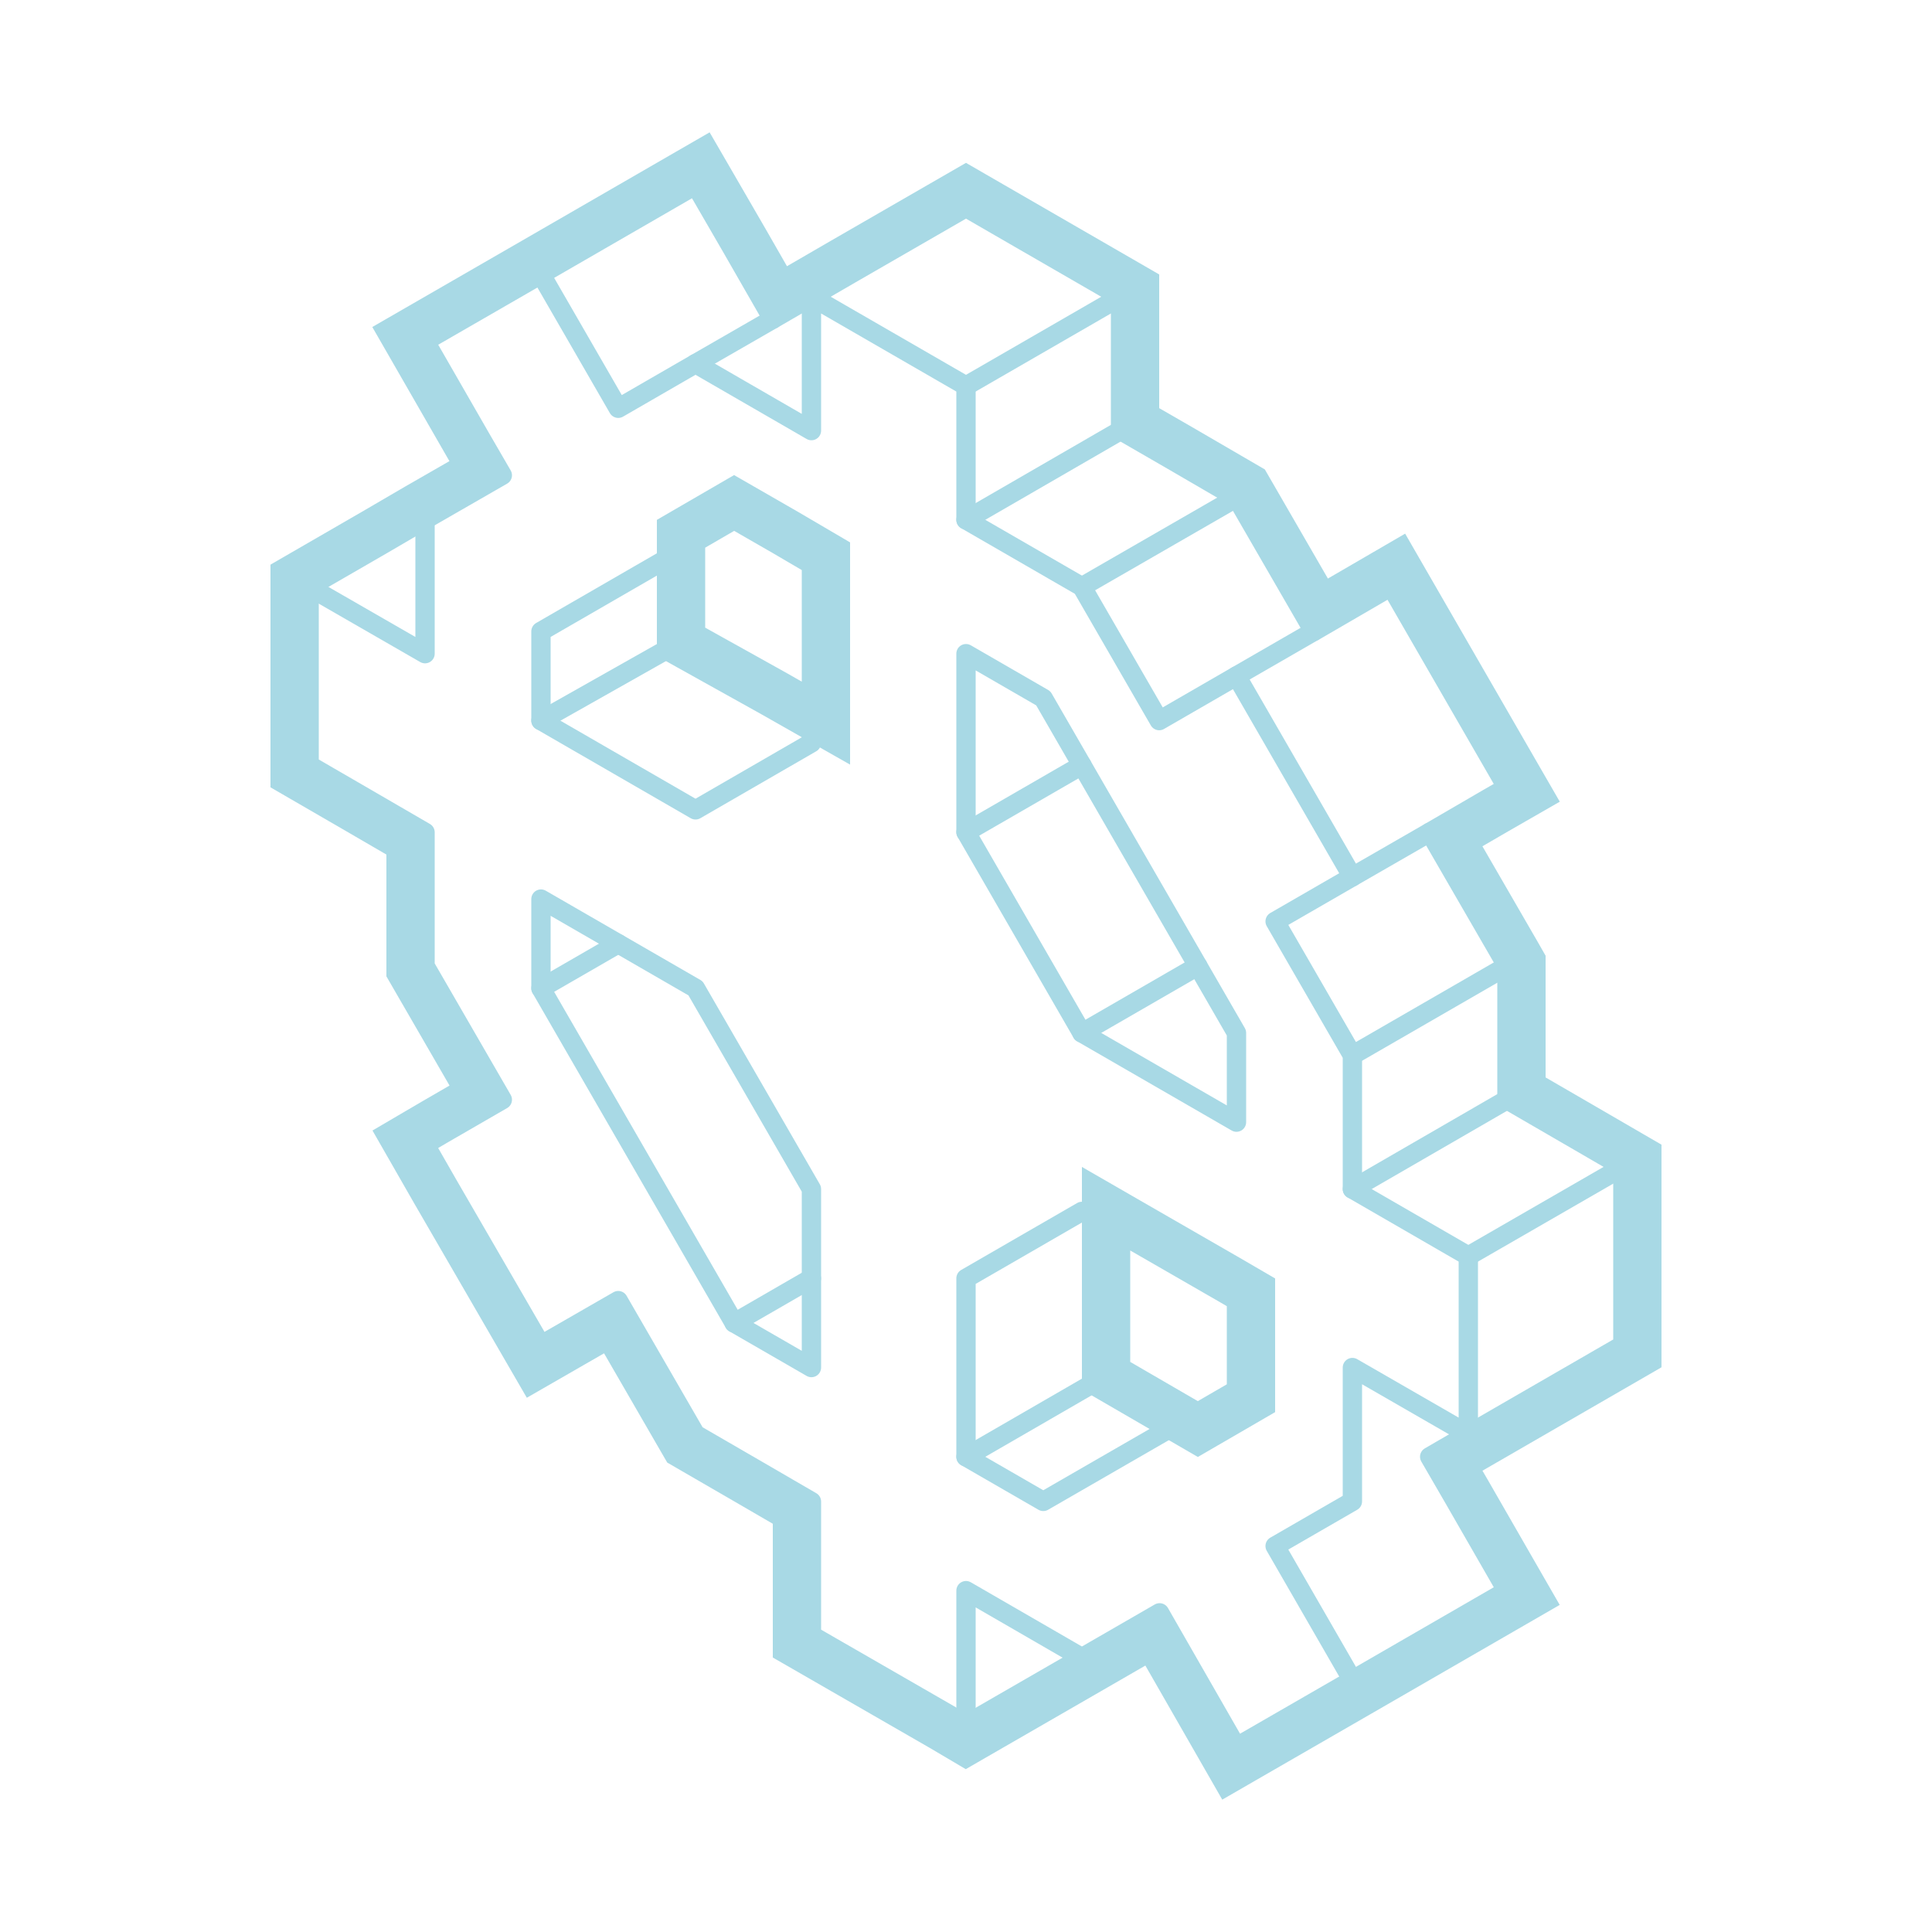 <svg xmlns="http://www.w3.org/2000/svg" xmlns:xlink="http://www.w3.org/1999/xlink" viewBox="0,0,256,256" width="70px" height="70px"><g fill="none" fill-rule="nonzero" stroke="none" stroke-width="none" stroke-linecap="none" stroke-linejoin="none" stroke-miterlimit="10" stroke-dasharray="" stroke-dashoffset="0" font-family="none" font-weight="none" font-size="none" text-anchor="none" style="mix-blend-mode: normal"><g transform="scale(5.12,5.12)"><path d="M149,14.61l2,1.15l2,-1.15v-8.09l-2,-1.15l-2,1.15v-2.3l-2,-1.16l-2,1.16v10.39l2,1.15zM-120,115.52l24,-13.86l-18,-31.18l-6,3.47l-4,2.31l14,24.25l-14,8.08zM-27,37.7v-19.63l-13,-7.5l1,-0.58v-4.62l-4,-2.31l-4,2.31v4.62l1,0.58l-13,7.5v19.63l16,9.24zM11,21.54v3.46l2,3.46l-1.54,0.89l-0.46,0.27l0.59,1.03l2.41,4.16l2,-1.15l2,3.46l1.64,0.95l1.36,0.79v3.46l3.56,2.05l0.44,0.26l3,-1.73l2.01,-1.16l1.99,3.47l3,-1.73l4,-2.31l-1.38,-2.4l-0.62,-1.07l1,-0.58l4,-2.31v-4.61l-1.43,-0.83l-1.57,-0.91v-3.46l-0.08,-0.14l-1.92,-3.32l1.53,-0.89l0.47,-0.27l-3,-5.2l-1.91,1.11l-0.09,0.05l-2,-3.46l-1.65,-0.96l-1.35,-0.78v-3.46l-4,-2.31l-3,1.73l-2,1.16l-1.05,-1.83l-0.95,-1.64l-4,2.31l-3,1.73l1.42,2.47l0.58,1l-0.73,0.42l-1.27,0.73l-1.13,0.66l-1.87,1.08v4.61l1.45,0.84zM29,31.93l2.64,1.52l0.36,0.21v2.31l-1,0.58l-2,-1.16zM18,14.03l1,-0.58l1.13,0.65l0.87,0.51v3.46l-0.81,-0.46l-2.19,-1.22zM-171,113.78l6,-3.46l-14,-24.25l14,-8.08l-4,-6.93l-6,3.46l-18,10.4l18,31.17zM-117,48.09l19.52,-11.27l1.48,-0.85v-2.31l-0.36,-0.21l-2.64,-1.52v-11.55l-5.78,-3.34l-1.22,-0.7v-6.93l-4,-2.31v-2.31l-2.03,-1.17l-2.97,-1.71l-2.97,1.71l-2.03,1.17v2.31l-4,2.31v17.32l4,2.31v2.31l-4,2.31v2.31l0.46,0.26l2.54,1.47l-2.62,1.52l-2.38,1.37v2.31l3.12,1.8zM-170,182.36l6,-3.46l-14,-24.25l14,-8.08l-10,-5.78l-6,3.47l-14,8.08l14,24.25zM-165,45.78v-30.02l-24,-13.85l-4,2.3v30.03l24,13.85zM-115,181.78l14,-8.08l6,-3.46l-14,-24.25l-10,-5.77l-6,3.46l14,24.25l-14,8.08zM223,43.48l6,3.46l6,-3.46v-6.93l10,-17.32l-4,-9.24l-12,-6.93l-12,6.93l-4,9.24l10,17.32zM228,70.48l-5,2.89v21.94l-2,-1.16l-5,2.89l11,19.05l11,-6.35l5,-2.88l-7,-4.05v-27.71zM295,179.48l11,1.73l4,-2.31l4,-10.39l-4,-15.02l-11,-10.97l-11,-1.73l-4,2.31l-4,10.39l4,15.02zM173,14.61l2,1.15l2,-1.15v-10.39l-2,-1.16l-2,1.16v2.3l-2,-1.15l-2,1.15v8.09l2,1.15zM293,48.09l9,-5.19l6,-3.47l-6,-3.46l-1.2,-5.31l3.2,1.85l6,-3.47l-5,-23.67l-6,-3.46l-6,3.46l2.28,10.56l-3.28,-1.9l-6,3.46l2.63,12.34l-4.63,2.68zM149,37.7l0.89,-1.79l9.11,5.26v4.61l2,1.16l2,-1.16v-4.61l9.11,-5.26l0.89,1.79l2,1.16l2,-1.16l-11.56,-23.35l0.56,-0.32v-5.77l-5,-2.89l-5,2.89v5.77l0.56,0.32l-11.56,23.35l2,1.16zM163,17.49l2.18,4.41l-2.18,-1.26zM163,31.93l1.33,-0.77l4,2.31l-5.33,3.08zM159,17.49v3.15l-2.18,1.26zM157.66,31.16l1.34,0.77v4.62l-5.33,-3.08zM291,111.48l8,4.61l5,-2.88v-21.94l2,1.15l5,-2.88l-11,-19.06l-5,2.89l-11,6.35l7,4.04zM93,46.94l13,-7.51l4,-11.54l-6,-13.86l-4,2.31l-7,-12.12l-6,9.23l-4,-3.46l-7,17.9l4,11.54zM-55,207.06v32.33l22,12.71l2,-1.16v-32.33l-22,-12.7zM77.01,208.21h-0.01v25.41l30,17.32l2,-1.15v-25.41l-30,-17.32zM22,78.57l-18,10.39l4,6.93l14,-8.09l14,24.25l10,-5.77l-18,-31.18zM95,142.52l-11,-1.73l-4,2.31l-4,10.39l4,15.02l11,10.97l11,1.73l4,-2.31l4,-10.39l-4,-15.02zM22,145.41l-14,8.08v11.55l14,-8.08l14,24.25l6,-3.47v-11.54l-14,-24.25zM11,207.06v28.87l28,16.16l2,-1.15v-28.87l-28,-16.16zM163,142.52l-11,-1.73l-4,2.31l-4,10.39l4,15.02l11,10.97l11,1.73l4,-2.31l4,-10.39l-4,-15.02zM98,85.49v2.31l-21,-12.12l-5,2.89v9.23l26,15.01v8.09l11,-6.35l5,-2.89l-11,-19.05zM236,226.11v-4.62l-22,-12.7l-2,1.16v20.78l13,7.51l5,8.66l8,2.31l8,-4.62v-6.93l-3,-7.51zM231,142.52l-11,-1.73l-4,2.31l-4,10.39l4,15.02l11,10.97l11,1.73l4,-2.31l4,-10.39l-4,-15.02zM156,75.1l-16,9.24l11,19.05l5,-2.88v-2.31l21,12.12l5,-2.89v-9.23l-26,-15.02zM-32,93.58l-8,4.62l-14,-24.25l-6,3.46l-4,2.31l18,31.18l18,-10.39l6,-3.47l-4,-6.93zM-256,144.26l-13,7.5l8,13.86l5,-2.89l26,15.01l5,-2.88v-6.93l-31,-17.9zM-40,166.2l-14,-24.25l-6,3.46v11.55l14,24.25l20,-11.55v-11.55l-6,3.47zM-313,210.52l-11,-1.73l-4,2.31l-4,10.39l4,15.02l11,10.97l11,1.73l4,-2.31l4,-10.39l-4,-15.02zM-306,159.27l-26,-15.01l-5,2.88v6.93l31,17.9v5.77l13,-7.5l-8,-13.86zM-298,106.28v-10.39l-4,-2.31v-12.7l-16,-9.24l-2,1.15v2.31l-2,-1.15l-2,1.15v2.31l-2,-1.15l-2,1.15v12.7l-4,2.31v10.39l20,11.55zM-326,37.12l15,8.66l11,-6.35v-16.16l-4,-2.31l-4,2.31v-5.78l3,-1.73v-3.46l-3,-5.2l-3,1.73v2.31l-1,-0.57v-5.78l-6,3.47v3.46l3,5.2h-4l-3.98,-2.32l-7.02,4.05v13.86l4,2.3zM-226,97.04l-36,-20.78l-6,3.46l18,31.18zM-177,210.52l-11,-1.73l-4,2.31l-4,10.39l4,15.02l11,10.97l11,1.73l4,-2.31l4,-10.39l-4,-15.02zM-109,210.52l-11,-1.73l-4,2.31l-4,10.39l4,15.02l11,10.97l11,1.73l4,-2.31l4,-10.39l-4,-15.02zM-262.43,24.11l2.71,7.08l2.46,-0.25l5.98,7.53v3.33l5.41,3.12l4.25,-2.45v-1.32l1.73,-0.18l2.46,3.09l4.25,-2.45l2.71,-3.95l-2.46,-3.08v-6.97l2.45,-1.42l-2.7,-7.07l-2.46,0.24l-5.96,-7.51l-0.02,-3.35l-5.39,-3.11l-0.02,-0.01l-4.25,2.45v1.33h-0.01l-0.65,0.04l-1.13,0.06l-2.4,-3.02l-4.25,2.45l-2.71,3.96l2.46,3.09v6.95zM-253.05,15.78l0.08,-0.12l0.5,-0.77l1.19,-0.11v6.17l-1.24,0.12l-0.54,0.05zM-245,210.52l-11,-1.73l-4,2.31l-4,10.39l4,15.02l11,10.97l11,1.73l4,-2.31l4,-10.39l-4,-15.02zM319,222.07l-14,-8.08l-6,3.46l-3,-2.88l-8,-1.16l-8,4.62v10.39l-5,2.89v2.31l14,8.08l5,-2.89l9,5.2l13,-7.5v-4.62l-5,-2.89l8,-4.62zM162,233.04l-1,-0.58l6,-3.46v-4.62l3,-1.73l2,-1.16v-5.77l-3,-5.2l-5,-2.88l-2,1.15l-3,1.73v2.31l-2,-1.15l-2,1.15l-4,2.31v6.93l4,6.93l-1,-0.58l-9,5.2v5.77l3,5.2l9,5.19l3,-1.73l9,2.89l8,-4.62v-3.46l-9,-2.89z" fill="none" stroke="#a8d9e5" stroke-width="0.5" stroke-linecap="round" stroke-linejoin="round"></path><path d="M14,7.1l2,3.466l2,-1.155l3,1.733v-3.464l4,2.309v3.464l3,1.732l2,3.464l2,-1.155l3,5.197l-2,1.154l2,3.464v3.464l3,1.733v4.614l-3,-1.728v3.464l-2,1.155l2,3.469" fill="none" stroke="#a8d9e5" stroke-width="0.5" stroke-linecap="round" stroke-linejoin="round"></path><path d="M28,42.9l-3,-1.734v3.464" fill="none" stroke="#a8d9e5" stroke-width="0.5" stroke-linecap="round" stroke-linejoin="round"></path><path d="M8,15.19l3,1.727v-3.467" fill="none" stroke="#a8d9e5" stroke-width="0.5" stroke-linecap="round" stroke-linejoin="round"></path><path d="M18,14.03l-4,2.31v2.309l4,2.31l3,-1.733v-1.156" fill="none" stroke="#a8d9e5" stroke-width="0.5" stroke-linecap="round" stroke-linejoin="round"></path><path d="M14,18.649l4,-2.259" fill="none" stroke="#a8d9e5" stroke-width="0.5" stroke-linecap="round" stroke-linejoin="round"></path><path d="M14,23.268v2.309l5,8.661l2,1.154v-4.619l-3,-5.196z" fill="none" stroke="#a8d9e5" stroke-width="0.5" stroke-linecap="round" stroke-linejoin="round"></path><path d="M14,25.577l2,-1.154" fill="none" stroke="#a8d9e5" stroke-width="0.5" stroke-linecap="round" stroke-linejoin="round"></path><path d="M19,34.238l2,-1.155" fill="none" stroke="#a8d9e5" stroke-width="0.5" stroke-linecap="round" stroke-linejoin="round"></path><path d="M25,16.917v4.619l3,5.196l4,2.309v-2.309l-5,-8.66z" fill="none" stroke="#a8d9e5" stroke-width="0.5" stroke-linecap="round" stroke-linejoin="round"></path><path d="M25,21.536l3,-1.732" fill="none" stroke="#a8d9e5" stroke-width="0.5" stroke-linecap="round" stroke-linejoin="round"></path><path d="M28,26.732l3,-1.732" fill="none" stroke="#a8d9e5" stroke-width="0.5" stroke-linecap="round" stroke-linejoin="round"></path><path d="M29,31.93l-1,-0.579l-3,1.732v4.619l2,1.154l4,-2.306" fill="none" stroke="#a8d9e5" stroke-width="0.5" stroke-linecap="round" stroke-linejoin="round"></path><path d="M25,37.702l4,-2.312" fill="none" stroke="#a8d9e5" stroke-width="0.5" stroke-linecap="round" stroke-linejoin="round"></path><path d="M35,30.773l4,-2.313" fill="none" stroke="#a8d9e5" stroke-width="0.5" stroke-linecap="round" stroke-linejoin="round"></path><path d="M38,32.506l4,-2.306" fill="none" stroke="#a8d9e5" stroke-width="0.5" stroke-linecap="round" stroke-linejoin="round"></path><path d="M32,17.494l2,-1.154" fill="none" stroke="#a8d9e5" stroke-width="0.5" stroke-linecap="round" stroke-linejoin="round"></path><path d="M35,22.691l2,-1.151" fill="none" stroke="#a8d9e5" stroke-width="0.5" stroke-linecap="round" stroke-linejoin="round"></path><path d="M35,27.309l4,-2.309" fill="none" stroke="#a8d9e5" stroke-width="0.5" stroke-linecap="round" stroke-linejoin="round"></path><path d="M18,9.411l2,-1.151" fill="none" stroke="#a8d9e5" stroke-width="0.5" stroke-linecap="round" stroke-linejoin="round"></path><path d="M25,9.989l4,-2.309" fill="none" stroke="#a8d9e5" stroke-width="0.5" stroke-linecap="round" stroke-linejoin="round"></path><path d="M25,13.453l4,-2.313" fill="none" stroke="#a8d9e5" stroke-width="0.5" stroke-linecap="round" stroke-linejoin="round"></path><path d="M28,15.185l4,-2.305" fill="none" stroke="#a8d9e5" stroke-width="0.5" stroke-linecap="round" stroke-linejoin="round"></path><path d="M18,4.79l0.95,1.64l1.05,1.83l2,-1.16l3,-1.73l4,2.31v3.46l1.35,0.78l1.65,0.96l2,3.46l0.09,-0.05l1.91,-1.11l3,5.2l-0.47,0.27l-1.53,0.89l1.92,3.32l0.08,0.14v3.46l1.57,0.91l1.43,0.83v4.61l-4,2.31l-1,0.58l0.62,1.07l1.38,2.4l-4,2.31l-3,1.73l-1.99,-3.47l-2.01,1.16l-3,1.73l-0.44,-0.26l-3.56,-2.05v-3.46l-1.36,-0.79l-1.64,-0.95l-2,-3.46l-2,1.15l-2.41,-4.16l-0.59,-1.03l0.46,-0.27l1.54,-0.89l-2,-3.46v-3.46l-1.55,-0.9l-1.45,-0.84v-4.61l1.87,-1.08l1.13,-0.66l1.27,-0.73l0.73,-0.42l-0.58,-1l-1.42,-2.47l3,-1.73l4,-2.31M18.365,3.425l-0.865,0.499l-4,2.31l-3,1.73l-0.865,0.499l0.498,0.866l1.42,2.47l0.078,0.135l-1.13,0.649l-1.136,0.663l-1.865,1.078l-0.5,0.289v0.577v4.61v0.576l0.499,0.289l1.45,0.84l1.051,0.611v2.884v0.268l0.134,0.232l1.5,2.594l-0.674,0.39l-0.466,0.273l-0.854,0.501l0.492,0.859l0.59,1.03l2.412,4.164l0.5,0.863l0.864,-0.497l1.135,-0.653l1.501,2.596l0.134,0.231l0.231,0.134l1.64,0.95l0.861,0.5v2.884v0.578l0.501,0.288l3.56,2.05l0.43,0.254l0.503,0.297l0.506,-0.292l3,-1.73l1.142,-0.659l1.491,2.6l0.499,0.87l0.868,-0.501l3,-1.73l4.001,-2.31l0.864,-0.499l-0.498,-0.865l-1.38,-2.4l-0.121,-0.208l0.135,-0.078l3.998,-2.309l0.5,-0.289v-0.576v-4.61v-0.576l-0.498,-0.289l-1.43,-0.83l-1.071,-0.621v-2.884v-0.266l-0.132,-0.231l-0.08,-0.14l-1.423,-2.461l0.668,-0.388l0.465,-0.267l0.869,-0.499l-0.501,-0.868l-3,-5.2l-0.501,-0.869l-0.867,0.504l-1.132,0.658l-1.499,-2.594l-0.133,-0.23l-0.23,-0.134l-1.65,-0.96l-0.854,-0.492v-2.883v-0.577l-0.5,-0.289l-4,-2.31l-0.5,-0.289l-0.5,0.288l-3,1.73l-1.133,0.657l-0.55,-0.959l-0.952,-1.644l-0.5,-0.862z" fill="#a8d9e5" stroke="none" stroke-width="1" stroke-linecap="butt" stroke-linejoin="miter"></path><path d="M29,31.93l2.64,1.52l0.36,0.21v2.31l-1,0.58l-2,-1.16v-3.46M28,30.2v1.73v3.46v0.576l0.498,0.289l2,1.16l0.502,0.291l0.502,-0.291l1,-0.58l0.498,-0.289v-0.576v-2.31v-0.574l-0.496,-0.289l-0.36,-0.21l-2.645,-1.523l-1.499,-0.864z" fill="#a8d9e5" stroke="none" stroke-width="1" stroke-linecap="butt" stroke-linejoin="miter"></path><path d="M19,13.45l1.13,0.65l0.87,0.51v3.46l-0.81,-0.46l-2.19,-1.22v-2.36l1,-0.58M18.998,12.295l-0.5,0.29l-1,0.58l-0.498,0.289v0.576v2.36v0.588l0.513,0.286l2.19,1.22l0.803,0.456l1.494,0.848v-1.718v-3.46v-0.573l-0.494,-0.29l-0.87,-0.51l-1.137,-0.654l-0.501,-0.288z" fill="#a8d9e5" stroke="none" stroke-width="1" stroke-linecap="butt" stroke-linejoin="miter"></path></g></g></svg>